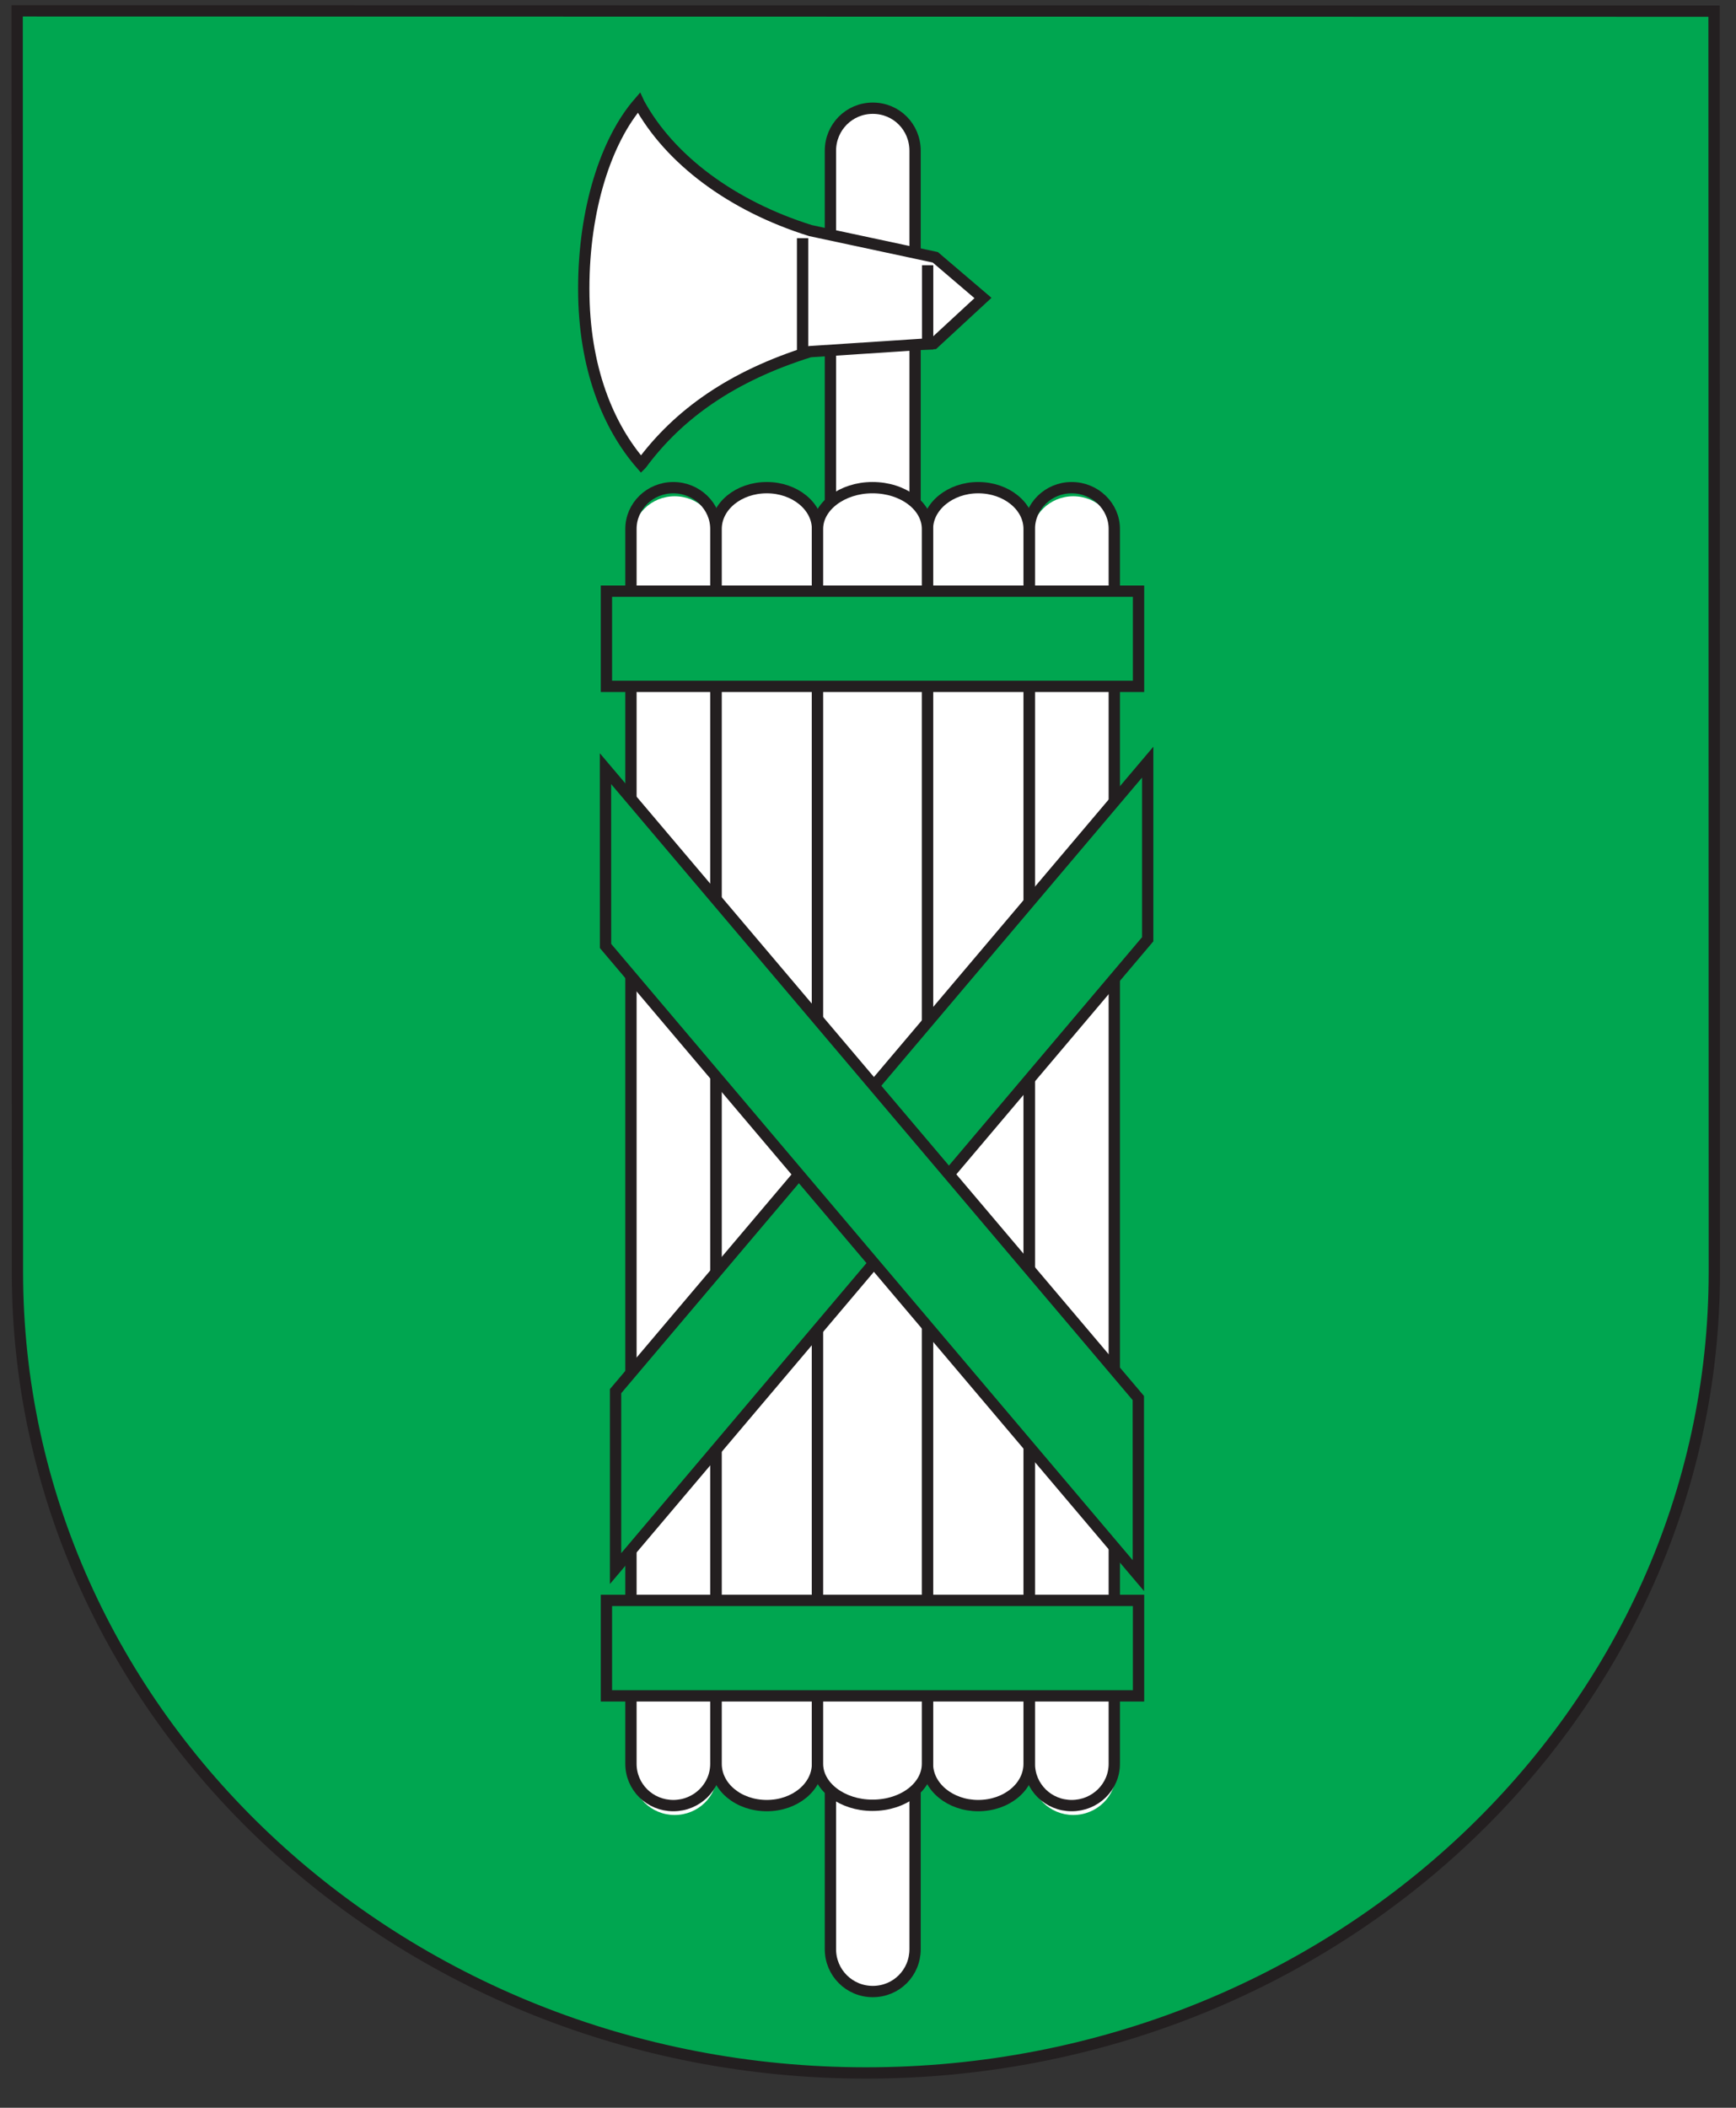 <?xml version="1.0" encoding="UTF-8" standalone="no"?>
<!DOCTYPE svg PUBLIC "-//W3C//DTD SVG 1.1//EN" "http://www.w3.org/Graphics/SVG/1.1/DTD/svg11.dtd">
<svg width="100%" height="100%" viewBox="0 0 332 403" version="1.1" xmlns="http://www.w3.org/2000/svg" xmlns:xlink="http://www.w3.org/1999/xlink" xml:space="preserve" xmlns:serif="http://www.serif.com/" style="fill-rule:evenodd;clip-rule:evenodd;stroke-miterlimit:11.474;">
    <rect x="0" y="0" width="332" height="403" fill="#333333" stroke="none"/>
    <g id="SG" transform="matrix(1,0,0,1,-299.713,-406.693)">
        <g transform="matrix(4.167,0,0,4.167,0,-2687.73)">
            <path d="M72.747,743.599L72.778,743.599L72.778,743.341L72.746,743.341L72.746,743.448L72.745,743.448C72.735,743.432 72.718,743.42 72.687,743.42C72.636,743.419 72.611,743.461 72.611,743.508C72.611,743.556 72.634,743.603 72.687,743.603C72.718,743.603 72.738,743.587 72.747,743.574L72.747,743.574L72.747,743.599ZM72.646,743.511C72.645,743.479 72.659,743.446 72.694,743.446C72.729,743.446 72.746,743.479 72.746,743.512C72.746,743.541 72.731,743.577 72.694,743.577C72.66,743.577 72.645,743.538 72.646,743.511" style="fill:rgb(35,31,32);"/>
        </g>
        <g transform="matrix(4.167,0,0,4.167,0,-2687.72)">
            <path d="M72.841,743.596L72.873,743.596L72.873,743.421L72.841,743.421L72.841,743.596ZM72.875,743.345L72.839,743.345L72.839,743.382L72.875,743.382L72.875,743.345Z" style="fill:rgb(35,31,32);"/>
        </g>
        <g transform="matrix(4.167,0,0,4.167,0,-2687.1)">
            <path d="M73.007,743.422C72.977,743.422 72.958,743.393 72.958,743.36C72.958,743.33 72.975,743.295 73.007,743.295C73.042,743.295 73.059,743.326 73.059,743.363C73.059,743.396 73.038,743.422 73.007,743.422ZM73.091,743.273L73.061,743.273L73.061,743.299L73.06,743.299C73.051,743.28 73.033,743.269 73.002,743.269C72.949,743.269 72.924,743.317 72.924,743.362C72.924,743.407 72.949,743.448 72.999,743.448C73.021,743.448 73.044,743.439 73.058,743.421L73.059,743.421L73.059,743.438C73.059,743.475 73.038,743.499 73.004,743.499C72.981,743.499 72.966,743.494 72.941,743.483L72.937,743.513C72.966,743.522 72.982,743.525 73,743.525C73.063,743.525 73.091,743.494 73.091,743.441L73.091,743.273Z" style="fill:rgb(35,31,32);"/>
        </g>
        <g transform="matrix(4.167,0,0,4.167,0,-2687.72)">
            <path d="M73.153,743.421L73.185,743.421L73.185,743.596L73.153,743.596L73.153,743.421ZM73.187,743.382L73.151,743.382L73.151,743.345L73.187,743.345L73.187,743.382Z" style="fill:rgb(35,31,32);"/>
        </g>
        <g transform="matrix(4.167,0,0,4.167,0,-2687.12)">
            <path d="M73.248,743.277L73.279,743.277L73.279,743.302L73.28,743.302C73.288,743.289 73.308,743.273 73.339,743.273C73.39,743.273 73.415,743.315 73.415,743.361C73.415,743.409 73.392,743.456 73.339,743.456C73.309,743.456 73.291,743.444 73.281,743.428L73.28,743.428L73.28,743.525L73.248,743.525L73.248,743.277ZM73.332,743.299C73.297,743.299 73.28,743.332 73.28,743.365C73.28,743.394 73.295,743.43 73.332,743.43C73.367,743.43 73.381,743.391 73.381,743.364C73.381,743.332 73.367,743.299 73.332,743.299" style="fill:rgb(35,31,32);"/>
        </g>
        <g transform="matrix(4.167,0,0,4.167,0,-2687.42)">
            <path d="M73.462,743.525L73.494,743.525L73.494,743.445C73.494,743.401 73.513,743.374 73.542,743.374C73.547,743.374 73.554,743.374 73.56,743.377L73.56,743.348C73.553,743.346 73.548,743.346 73.538,743.346C73.52,743.345 73.501,743.359 73.492,743.377L73.492,743.377L73.492,743.349L73.462,743.349L73.462,743.525Z" style="fill:rgb(35,31,32);"/>
        </g>
        <g transform="matrix(4.167,0,0,4.167,0,-2687.4)">
            <path d="M73.733,743.481C73.725,743.487 73.701,743.498 73.679,743.498C73.649,743.498 73.622,743.474 73.622,743.44L73.746,743.44C73.746,743.383 73.728,743.341 73.669,743.341C73.62,743.341 73.587,743.378 73.587,743.429C73.587,743.487 73.616,743.525 73.678,743.525C73.707,743.524 73.721,743.518 73.733,743.513L73.733,743.481ZM73.622,743.416C73.624,743.393 73.637,743.367 73.669,743.367C73.697,743.367 73.712,743.389 73.712,743.416L73.622,743.416Z" style="fill:rgb(35,31,32);"/>
        </g>
        <g transform="matrix(4.167,0,0,4.167,0,-2687.4)">
            <path d="M73.781,743.486C73.794,743.494 73.812,743.498 73.821,743.498C73.836,743.498 73.854,743.492 73.854,743.473C73.854,743.441 73.778,743.444 73.778,743.395C73.778,743.359 73.805,743.341 73.84,743.341C73.855,743.341 73.867,743.344 73.88,743.348L73.877,743.376C73.87,743.372 73.851,743.367 73.843,743.367C73.827,743.367 73.812,743.374 73.812,743.389C73.812,743.424 73.888,743.414 73.888,743.47C73.888,743.507 73.858,743.525 73.827,743.525C73.811,743.524 73.794,743.523 73.779,743.515L73.781,743.486Z" style="fill:rgb(35,31,32);"/>
        </g>
        <g transform="matrix(4.167,0,0,4.167,0,-2687.4)">
            <path d="M73.918,743.486C73.931,743.494 73.949,743.498 73.958,743.498C73.973,743.498 73.991,743.492 73.991,743.473C73.991,743.441 73.915,743.444 73.915,743.395C73.915,743.359 73.942,743.341 73.977,743.341C73.992,743.341 74.004,743.344 74.017,743.348L74.014,743.376C74.007,743.372 73.988,743.367 73.98,743.367C73.964,743.367 73.949,743.374 73.949,743.389C73.949,743.424 74.025,743.414 74.025,743.47C74.025,743.507 73.996,743.525 73.964,743.525C73.948,743.524 73.931,743.523 73.916,743.515L73.918,743.486Z" style="fill:rgb(35,31,32);"/>
        </g>
        <g transform="matrix(4.167,0,0,4.167,0,-2687.67)">
            <path d="M74.352,743.388C74.336,743.377 74.318,743.371 74.286,743.371C74.231,743.371 74.194,743.411 74.194,743.465C74.194,743.521 74.235,743.559 74.285,743.559C74.309,743.559 74.315,743.556 74.323,743.555L74.323,743.481L74.272,743.481L74.272,743.453L74.358,743.453L74.358,743.578C74.345,743.583 74.322,743.589 74.284,743.589C74.208,743.589 74.157,743.54 74.157,743.464C74.157,743.39 74.211,743.341 74.285,743.341C74.32,743.341 74.336,743.346 74.355,743.353L74.352,743.388Z" style="fill:rgb(35,31,32);"/>
        </g>
        <g transform="matrix(4.167,0,0,4.167,0,-2687.42)">
            <path d="M74.419,743.349L74.449,743.349L74.449,743.375L74.449,743.375C74.462,743.355 74.479,743.346 74.505,743.346C74.525,743.345 74.546,743.356 74.555,743.38C74.567,743.354 74.593,743.346 74.609,743.346C74.653,743.345 74.67,743.374 74.67,743.413L74.67,743.525L74.637,743.525L74.637,743.42C74.637,743.399 74.632,743.372 74.606,743.372C74.573,743.372 74.56,743.404 74.56,743.437L74.56,743.525L74.528,743.525L74.528,743.42C74.528,743.399 74.523,743.372 74.497,743.372C74.464,743.372 74.451,743.404 74.451,743.437L74.451,743.525L74.419,743.525L74.419,743.349Z" style="fill:rgb(35,31,32);"/>
        </g>
        <g transform="matrix(4.167,0,0,4.167,0,-2687.73)">
            <path d="M74.86,743.511C74.861,743.538 74.846,743.577 74.811,743.577C74.775,743.577 74.76,743.541 74.76,743.512C74.76,743.479 74.777,743.446 74.812,743.446C74.847,743.446 74.861,743.479 74.86,743.511ZM74.728,743.599L74.759,743.599L74.759,743.574L74.759,743.574C74.768,743.587 74.788,743.603 74.819,743.603C74.872,743.603 74.894,743.556 74.894,743.508C74.894,743.461 74.87,743.42 74.819,743.42C74.788,743.419 74.771,743.432 74.761,743.448L74.76,743.448L74.76,743.341L74.728,743.341L74.728,743.599Z" style="fill:rgb(35,31,32);"/>
        </g>
        <g transform="matrix(4.167,0,0,4.167,0,-2687.67)">
            <path d="M74.946,743.345L74.98,743.345L74.98,743.445L75.095,743.445L75.095,743.345L75.129,743.345L75.129,743.585L75.095,743.585L75.095,743.476L74.98,743.476L74.98,743.585L74.946,743.585L74.946,743.345Z" style="fill:rgb(35,31,32);"/>
        </g>
        <g transform="matrix(0.716,0,0,0.716,0,-2293.03)">
            <path d="M876.421,3773.54L423.179,3773.46L423.25,4110.21C423.25,4228.36 524.841,4324.12 649.91,4324.12C775.041,4324.12 876.491,4228.36 876.491,4110.21L876.421,3773.54Z" style="fill:rgb(0,166,80);stroke:rgb(35,31,32);stroke-width:3.02px;"/>
        </g>
        <g transform="matrix(4.167,0,0,4.167,0,-2253.04)">
            <path d="M119.241,689.588L119.241,719.645C119.241,720.71 120.108,721.564 121.184,721.564C122.262,721.564 123.141,720.71 123.141,719.645L123.141,662.949C123.141,661.909 122.262,661.055 121.184,661.055C120.108,661.054 119.241,661.909 119.241,662.949L119.241,692.992L119.241,689.588Z" style="fill:white;"/>
        </g>
        <g transform="matrix(0.716,0,0,0.716,0,-2253)">
            <path d="M693.54,4010.84L693.54,4185.66C693.54,4191.85 698.58,4196.82 704.84,4196.82C711.11,4196.82 716.221,4191.85 716.221,4185.66L716.221,3855.9C716.221,3849.85 711.11,3844.88 704.84,3844.88C698.58,3844.88 693.54,3849.85 693.54,3855.9L693.54,4030.64" style="fill:none;stroke:rgb(35,31,32);stroke-width:3.02px;"/>
        </g>
        <g transform="matrix(0.716,0,0,0.716,0,-2253)">
            <path d="M693.471,4185.66C693.471,4191.85 687.42,4196.82 679.861,4196.82C672.44,4196.82 666.32,4191.85 666.32,4185.66L666.32,3855.9C666.32,3849.85 672.44,3844.88 679.861,3844.88C687.42,3844.88 693.471,3849.85 693.471,3855.9L693.471,4185.66Z" style="fill:white;stroke:rgb(35,31,32);stroke-width:3.02px;"/>
        </g>
        <g transform="matrix(0.716,0,0,0.716,0,-2289.98)">
            <path d="M663.011,4108.4L663.011,4286.81C663.011,4293.08 658.041,4298.12 651.711,4298.12C645.44,4298.12 640.4,4293.08 640.4,4286.81L640.4,4108.4L640.4,3984.99L640.4,3806.57C640.4,3800.24 645.44,3795.2 651.711,3795.2C658.041,3795.2 663.011,3800.24 663.011,3806.57L663.011,4108.4Z" style="fill:white;stroke:rgb(35,31,32);stroke-width:3.02px;"/>
        </g>
        <g transform="matrix(4.167,0,0,4.167,0,-2253.04)">
            <path d="M104.844,689.588L104.844,719.645C104.844,720.71 103.965,721.564 102.889,721.564C101.811,721.564 100.944,720.71 100.944,719.645L100.944,662.949C100.944,661.909 101.811,661.055 102.889,661.055C103.965,661.054 104.844,661.909 104.844,662.949L104.844,692.992L104.844,689.588Z" style="fill:white;"/>
        </g>
        <g transform="matrix(0.716,0,0,0.716,0,-2253)">
            <path d="M609.8,4010.84L609.8,4185.66C609.8,4191.85 604.691,4196.82 598.431,4196.82C592.161,4196.82 587.121,4191.85 587.121,4185.66L587.121,3855.9C587.121,3849.85 592.161,3844.88 598.431,3844.88C604.691,3844.88 609.8,3849.85 609.8,3855.9L609.8,4030.64" style="fill:none;stroke:rgb(35,31,32);stroke-width:3.02px;"/>
        </g>
        <g transform="matrix(0.716,0,0,0.716,0,-2253)">
            <path d="M609.871,4185.66C609.871,4191.85 615.849,4196.82 623.41,4196.82C630.9,4196.82 636.951,4191.85 636.951,4185.66L636.951,3855.9C636.951,3849.85 630.9,3844.88 623.41,3844.88C615.849,3844.88 609.871,3849.85 609.871,3855.9L609.871,4185.66Z" style="fill:white;stroke:rgb(35,31,32);stroke-width:3.02px;"/>
        </g>
        <g transform="matrix(0.716,0,0,0.716,0,-2253.06)">
            <path d="M666.32,4185.74C666.32,4191.86 659.84,4196.82 651.63,4196.82C643.571,4196.82 636.951,4191.86 636.951,4185.74L636.951,3855.98C636.951,3849.93 643.571,3844.96 651.63,3844.96C659.84,3844.96 666.32,3849.93 666.32,3855.98L666.32,4185.74Z" style="fill:white;stroke:rgb(35,31,32);stroke-width:3.02px;"/>
        </g>
        <g transform="matrix(0.716,0,0,0.716,0,-2447.1)">
            <rect x="580.57" y="4143.61" width="142.13" height="25.42" style="fill:rgb(0,166,80);stroke:rgb(35,31,32);stroke-width:3.02px;"/>
        </g>
        <g transform="matrix(0.716,0,0,0.716,0,-2061.33)">
            <rect x="580.57" y="3874.33" width="142.13" height="25.491" style="fill:rgb(0,166,80);stroke:rgb(35,31,32);stroke-width:3.02px;"/>
        </g>
        <g transform="matrix(0.716,0,0,0.716,0,-2582.86)">
            <path d="M681.15,4254.93L667.98,4267.1L634.93,4269.26C613.981,4275.81 599.72,4286.03 589.93,4299.28L589.861,4299.35C581.072,4289.27 574.52,4273.58 574.52,4252.55L574.52,4252.34C574.52,4231.31 580.43,4212.95 589.211,4202.8L589.28,4202.95C597.491,4217.99 614.121,4230.38 635.072,4236.93L668.41,4244.06L681.15,4254.93Z" style="fill:white;stroke:rgb(35,31,32);stroke-width:3.02px;"/>
        </g>
        <g transform="matrix(0,-0.716,-0.716,0,3345.42,1096.08)">
            <path d="M712.01,3947.23L759.31,3947.23L591.341,4089.36L543.961,4089.36L712.01,3947.23Z" style="fill:rgb(0,166,80);stroke:rgb(35,31,32);stroke-width:3.02px;"/>
        </g>
        <g transform="matrix(-0.463,-0.547,-0.547,0.463,2966.18,-873.217)">
            <path d="M523.531,4033.57L743.625,4033.57L779.74,4003.02L559.707,4002.97L523.531,4033.57Z" style="fill:rgb(0,166,80);stroke:rgb(35,31,32);stroke-width:3.02px;"/>
        </g>
        <g transform="matrix(0,0.716,0.716,0,-2563.44,-12.987)">
            <path d="M656.971,4246.59L679.504,4246.59" style="fill:none;stroke:rgb(35,31,32);stroke-width:3.02px;"/>
        </g>
        <g transform="matrix(0,0.716,0.716,0,-2589.16,9.125)">
            <path d="M618.87,4249.11L650.845,4249.11" style="fill:none;stroke:rgb(35,31,32);stroke-width:3.02px;"/>
        </g>
    </g>
</svg>
